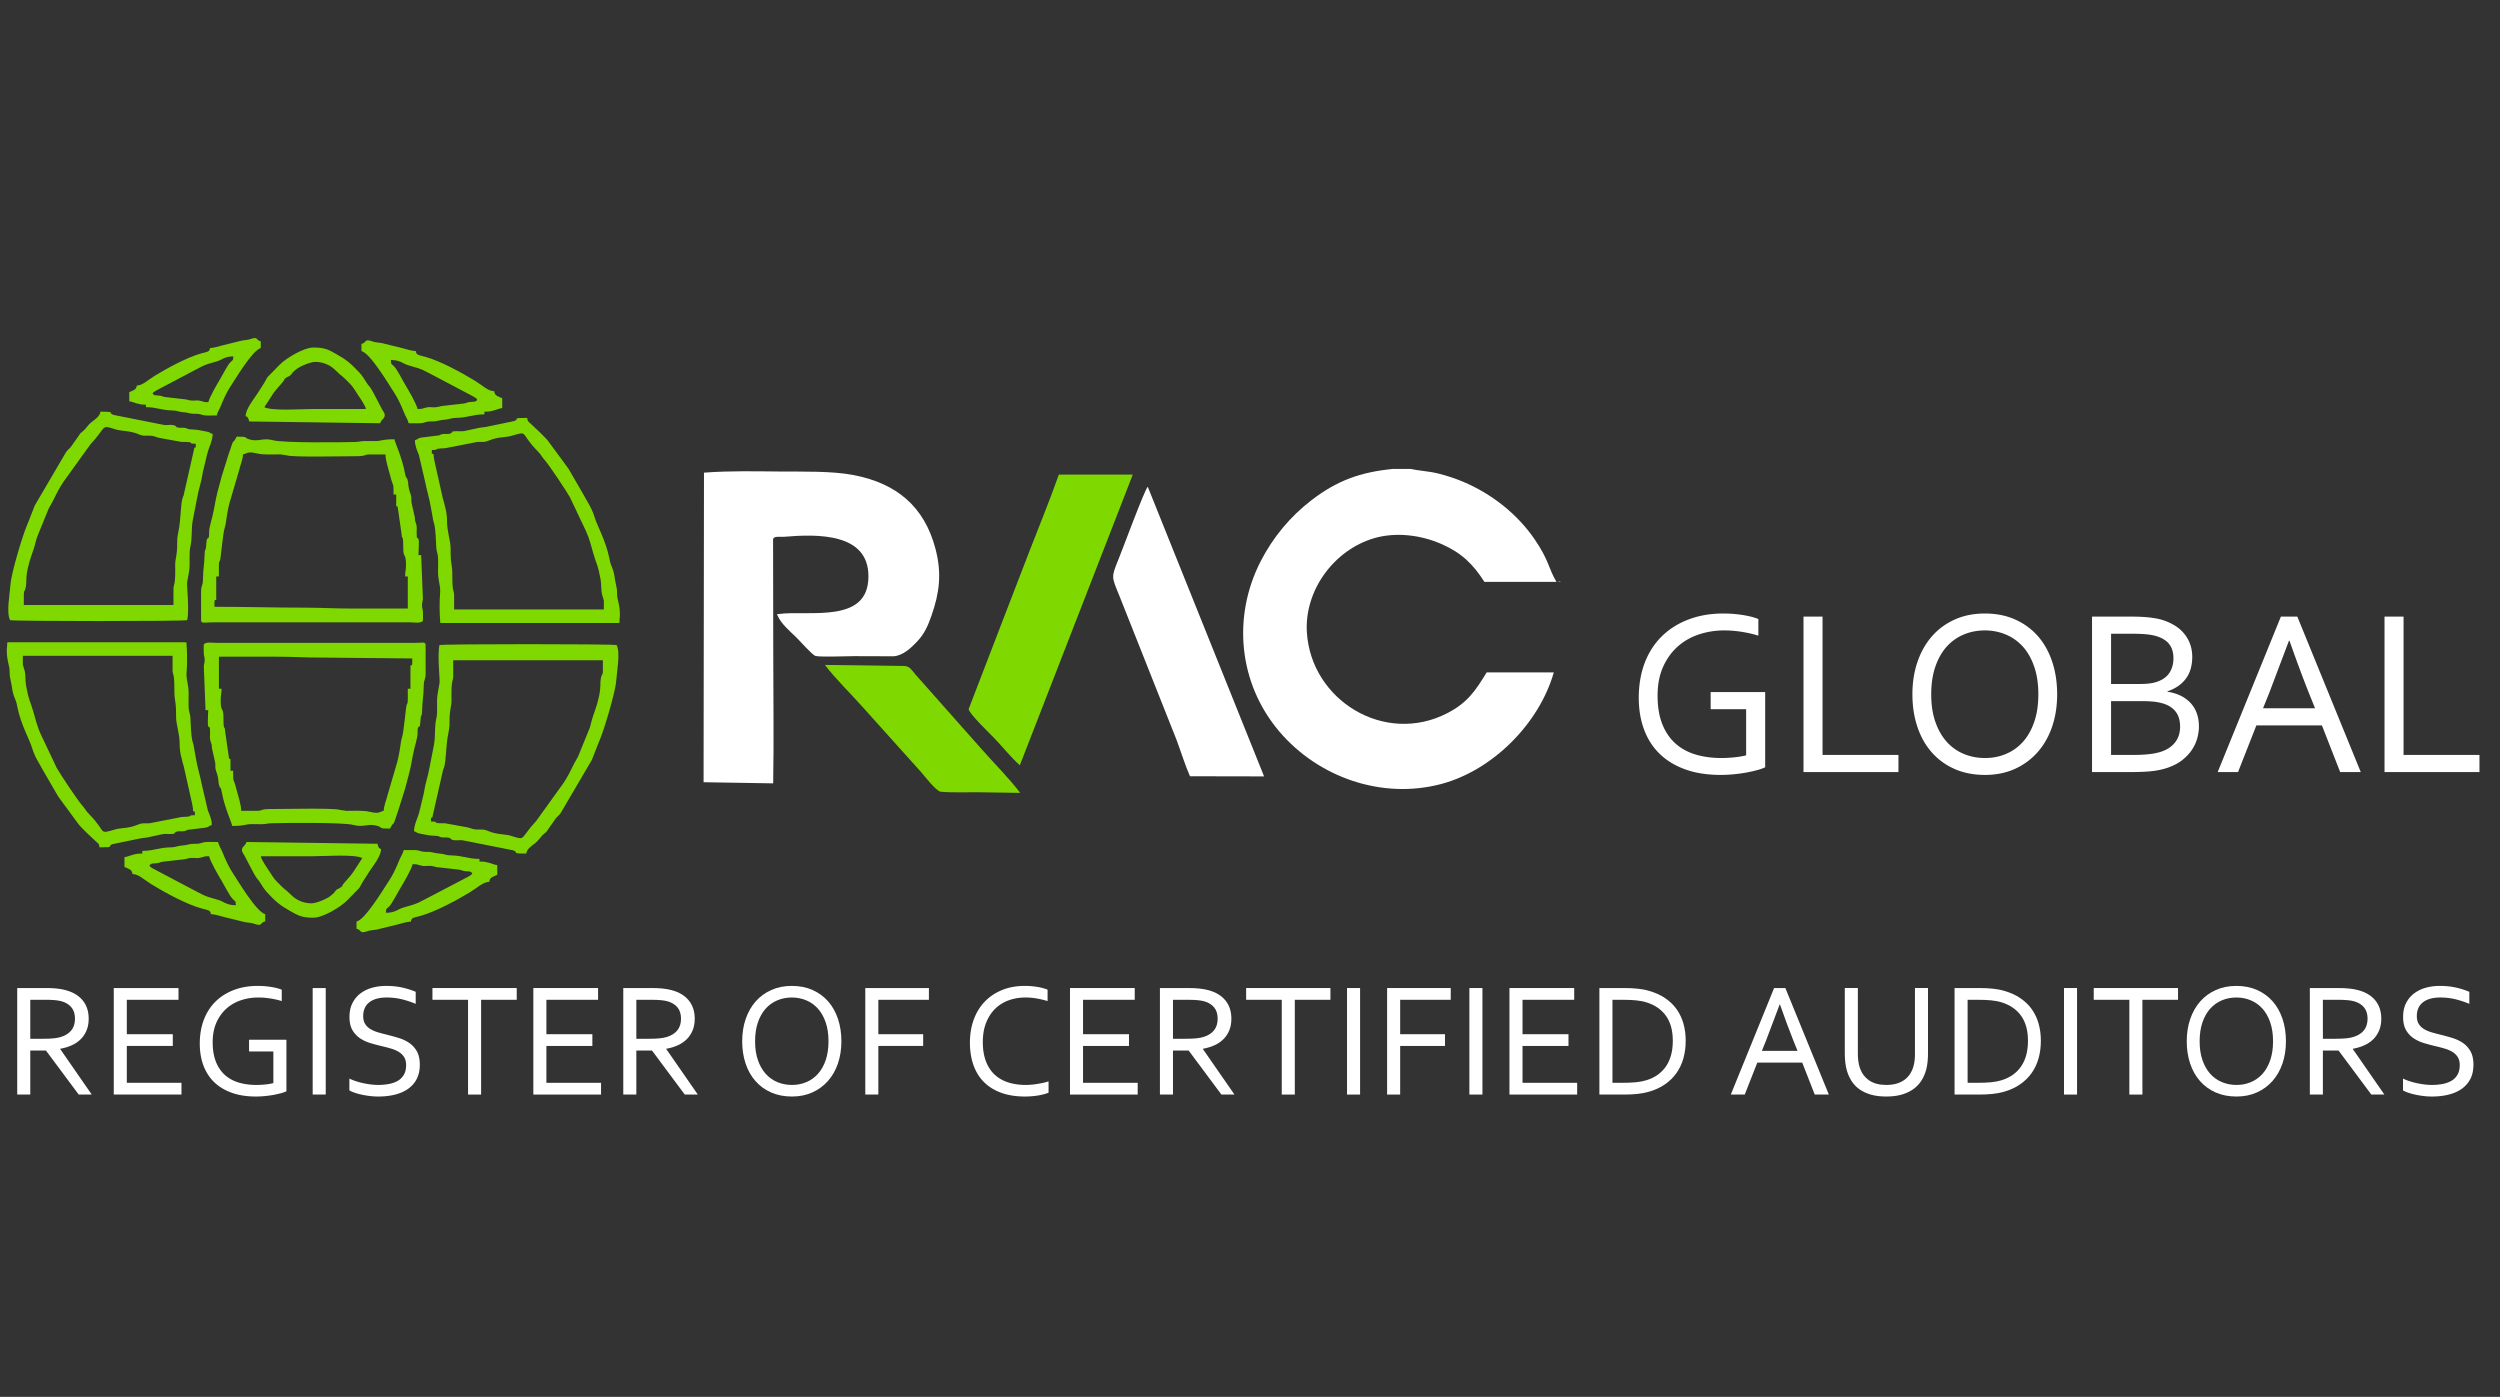 <svg xmlns="http://www.w3.org/2000/svg" xmlns:xlink="http://www.w3.org/1999/xlink" width="276.661" height="154.583" viewBox="0 0 7320 4090" shape-rendering="geometricPrecision" image-rendering="optimizeQuality" fill-rule="evenodd" xmlns:v="https://vecta.io/nano"><rect x="0" y="0" width="7320" height="4090" fill="#333333" stroke="none"/><g fill="#fff"><path d="M4561.4 1702.75c4.56 1.12 5.26 2.05 8.82-.1l-8.82.1z"/><g fill-rule="nonzero"><path d="M88.64 3075.9v128.97H50.42v-311.91h80.97c13.69 0 25.31.48 34.87 1.52 9.55 1.03 18.3 2.62 26.19 4.77 21.81 5.89 38.45 16 49.91 30.25 11.54 14.18 17.28 32.01 17.28 53.26 0 12.66-1.99 23.89-6.05 33.84s-9.72 18.62-17.04 25.95c-7.32 7.32-16.08 13.29-26.27 17.91-10.19 4.7-21.5 8.12-33.91 10.27v.96l92.34 133.18H230.5l-96.01-128.97H88.64zm0-148.54v114.15h37.57c11.62 0 21.58-.39 29.86-1.19 8.19-.72 15.6-2.15 22.13-4.14 13.21-4.06 23.4-10.51 30.57-19.34 7.16-8.84 10.74-20.46 10.74-34.71-.16-13.38-3.58-24.13-10.27-32.33-6.68-8.12-15.92-14.01-27.78-17.59-5.57-1.67-12.26-2.94-20.06-3.66-7.72-.8-17.59-1.19-29.62-1.19H88.64zm282.69 243.12h160.01v34.39H333.11v-311.91h189.55v34.4H371.33v100.78h134.61v34.39H371.33v107.95zm429.08-91.71h-71.17v-34.39h109.38v150.86c-3.26 1.67-8.04 3.42-14.33 5.25-6.29 1.75-13.45 3.42-21.57 5.02-8.04 1.51-16.72 2.78-25.95 3.66-9.32.95-18.39 1.43-27.47 1.43-26.67 0-50.31-3.66-70.69-10.98-20.46-7.33-37.57-17.68-51.43-31.05-13.85-13.38-24.28-29.62-31.44-48.72-7.17-19.11-10.75-40.44-10.75-63.93 0-25.55 3.9-48.72 11.7-69.57 7.89-20.78 19.19-38.61 34.08-53.42 14.88-14.73 32.79-26.11 53.89-34.15 21.02-8.04 44.26-12.02 69.58-12.02 6.84 0 13.69.23 20.54.79a275.02 275.02 0 0 1 19.58 2.31c6.21 1.03 12.02 2.23 17.28 3.58 5.25 1.44 9.71 2.87 13.29 4.38v33.36c-9.31-2.95-20.06-5.5-32.16-7.49-12.18-1.99-24.28-3.02-36.38-3.02-17.75 0-34.63 2.7-50.71 8.04-16.16 5.33-30.33 13.45-42.59 24.36s-22.05 24.52-29.38 40.92c-7.32 16.4-10.98 35.66-10.98 57.71 0 21.58 3.02 40.29 9.07 55.97s14.65 28.66 25.71 38.93c11.15 10.27 24.6 17.83 40.37 22.76 15.84 4.86 33.43 7.33 52.78 7.33 8.91 0 17.75-.48 26.51-1.43 8.75-.88 16.47-2.23 23.24-3.91v-92.58zm115.11 126.1v-311.91h38.22v311.91h-38.22z"/><use xlink:href="#B"/><path d="M1408.69 3204.87h-38.21v-277.51h-104.29v-34.4h246.79v34.4h-104.29v277.51z"/><use xlink:href="#C"/><use xlink:href="#D"/><use xlink:href="#E"/><path d="M2571.77 3204.87h-38.22v-311.91h186.29v34.4h-148.07v100.78h131.27v34.39h-131.27v142.34zm430.75-284.2c-17.51 0-33.83 2.78-49.04 8.28-15.2 5.49-28.42 13.77-39.64 24.68-11.15 10.98-19.98 24.6-26.43 40.84s-9.71 35.18-9.71 56.76c0 21.49 3.02 40.04 8.99 55.88 5.97 15.76 14.49 28.82 25.48 39.17 11.06 10.35 24.28 17.99 39.8 22.93 15.52 5.01 32.8 7.48 51.83 7.48a171.9 171.9 0 0 0 16.55-.8c5.82-.48 11.71-1.27 17.6-2.23a286.74 286.74 0 0 0 17.27-3.34c5.57-1.27 10.59-2.63 14.97-4.14v33.28c-9.16 3.58-19.82 6.29-31.92 8.28-12.18 1.91-24.6 2.86-37.34 2.86-25.95 0-49.04-3.58-69.1-10.82-20.06-7.25-36.86-17.68-50.47-31.21-13.62-13.53-23.88-30.01-30.89-49.52-7.01-19.58-10.51-41.71-10.51-66.39 0-24.28 3.66-46.57 11.07-66.95 7.4-20.38 18.07-37.9 32-52.54 13.93-14.57 30.81-26.04 50.63-34.16 19.9-8.19 42.19-12.25 66.87-12.25 6.53 0 13.06.23 19.43.79 6.36.56 12.49 1.35 18.31 2.31 5.81 1.03 11.22 2.23 16.24 3.58 4.93 1.44 9.23 2.87 12.81 4.38v33.36c-9.47-2.95-19.82-5.5-30.96-7.49-11.23-1.99-22.45-3.02-33.84-3.02z"/><use xlink:href="#C" x="1571.3"/><use xlink:href="#D" x="1571.3"/><path d="M3791.2 3204.87h-38.21v-277.51H3648.7v-34.4h246.79v34.4H3791.2v277.51zm152.93 0v-311.91h38.22v311.91h-38.22zm155.56 0h-38.22v-311.91h186.29v34.4h-148.07v100.78h131.27v34.39h-131.27v142.34zm202.67 0v-311.91h38.22v311.91h-38.22zm155.56-34.39h160.01v34.39H4419.7v-311.91h189.55v34.4h-151.33v100.78h134.61v34.39h-134.61v107.95z"/><use xlink:href="#F"/><path d="M5067.79 3204.87l126.81-311.91h32.96l127.3 311.91h-41.32l-36.62-93.62h-131.51l-36.78 93.62h-40.84zm143.06-263.66l-40.05 105.96-12.02 29.69h104.37l-12.02-29.77c-12.82-32.32-25.88-67.59-39.33-105.88h-.95zm312.54 235.48c11.3 0 21.42-1.35 30.17-3.98 8.76-2.63 16.4-6.37 22.93-11.15 6.53-4.85 11.94-10.58 16.32-17.35 4.3-6.77 7.64-14.25 9.95-22.53 1.59-5.1 2.63-10.83 3.26-17.12.64-6.29.96-12.34.96-18.23v-193.37h38.21v192.5c0 7.32-.4 14.88-1.19 22.85-.72 7.88-1.99 15.28-3.74 22.13-2.95 11.46-7.33 22.13-13.3 31.92-5.89 9.79-13.61 18.23-23.09 25.39-9.47 7.17-20.85 12.74-34.15 16.8-13.29 4.06-28.9 6.05-46.81 6.05-17.11 0-32.08-1.83-45.06-5.57-12.89-3.74-23.96-8.92-33.19-15.52-9.24-6.61-16.88-14.41-22.77-23.57-5.89-9.07-10.51-18.95-13.77-29.69-2.31-7.72-3.98-16.08-5.02-24.92-1.03-8.84-1.51-17.51-1.51-25.87v-192.5h38.21v193.37c0 6.93.48 14.17 1.51 21.5 1.04 7.4 2.63 14.09 4.78 20.14 5.41 15.12 14.49 26.99 27.15 35.66 12.65 8.68 29.37 13.06 50.15 13.06z"/><use xlink:href="#F" x="1039.92"/><path d="M6043.38 3204.87v-311.91h38.22v311.91h-38.22zm229.59 0h-38.21v-277.51h-104.29v-34.4h246.79v34.4h-104.29v277.51z"/><use xlink:href="#E" x="4229.64"/><use xlink:href="#D" x="4938.23"/><use xlink:href="#B" x="6013.02"/></g></g><path d="M1186.18 1687.95h7.82v93.91h-164.34c-47.25 0-88.38-2.61-133.04-2.61-92.4 0-178.43-2.61-268.69-2.61 0-2.1-.33-11.83-.07-13.1 1.62-7.94-1.56-5.01 5.28-7.77v-67.82h7.83l-.13-26.21c-.09-20.9 1.75-15.12 3.86-22.24 1.92-6.5 7.88-78.31 13.18-93.77 5.23-15.27 5.33-47.47 18.63-88.32l24.24-82.72c3.32-14.96 10.31-28.55 10.65-44.13 9.95-1.08 10.96-10.28 39.71-3.18 20.01 4.94 47.18 3.1 70 3.03l18.12 2.76c17.47 6.24 164.52 2.44 198.27 2.63 38.35.22 26.71-5.24 44.33-5.24h46.96c0 17.87 8.71 42.66 12.51 57.92 11.33 45.41 10.96 19.03 10.96 59.47h7.83v33.91c5.83 2.36 3.02-2.81 6.44 17.05l9.16 63.88c1.45 23.93 4.9-6.87 5.11 44.45.1 27.04 7.98 10.96 7.98 46.79 0 15.88-2.6 19.03-2.6 33.92zm-597.38 129.6c2.68 8.32 6.25 4.82 33.91 4.71h579.12c9.56.02 30.94 3.83 36.52-4.68 0-8.03.45-17.49.01-25.37-.65-11.74-3.24-11.26-2.56-23.18.53-9.39 3.15-9.69 2.25-20.62l-4.92-123.07h-7.82c0-13.18 2.44-39.47.27-46.05-3.07-9.31-5.57 4.82-5.7-18.94-.06-10.67 1.67-17.17-1.6-27.12-.2-.61-.57-1.21-.78-1.82-4.38-12.77-1.47-8.1-3.15-17.72l-9.59-42.58c-1.31-11.37 1.21-13.3-2.44-23.65-10.02-28.43-4.86-28.88-9.18-42.99-3.51-11.43-4.26-.82-7.45-18.63-8.14-45.38-27.46-85.22-30.82-99.62-38.39 0-35.61 4.81-54.69 5.31-10.33.27-21.12-.33-31.5-.2-14.06.17-15.37 2.41-28.5 2.8-41.1 1.23-211.42 2.96-240.38-5.01-29.29-8.06-43.13 5.01-68.25-2.18-20.21-5.79-1.27-8.55-38.41-8.55-17.25 32.62-3.01-9.96-24.46 53.8l-19.33 61.54c-12.94 50.51-13.76 46.01-22.86 97.14-4.97 27.98-14.36 52.24-14.17 66.69.42 31.85-6.4 6.96-7.95 31.18-2.19 33.99-4.67 11.76-5.31 33.82-1.17 40.33-3.85 32.74-4.9 75.97-.45 18.38-5.55 14.14-5.47 36.27l.11 82.75zm-80.87-93.08v46.95H69.68l.11-33.79c2.11-14.92.36-1.98 3.19-9.86 5.74-16 2.98-23.76 4.85-42.1 2.66-26.09 12.55-55.17 20.19-76.33 4.18-11.57 6.72-25.44 10.44-36.52l33.95-83.44c19.18-31.95 19.44-41.62 42.56-77.44l79.7-110.73c49.72-53.31 28.96-58.25 73.93-43.93 16.08 5.13 41.67 3.52 64.97 13.29 14.87 6.24 14.04 4.82 34.01 5.13 16.63.25 20.2 5.51 31.46 6.9l62.44 11.37c5.76.44 12.55-.45 18.14.12 19.4 1.97-1.07 5.17 23.52 5.17v10.43c-7.2 2.92-2.97-.06-5.35 7.69l-30.38 133.96c-.23.59-.56 1.24-.8 1.82l-1.55 3.67c-6.79 18.81-4.88 63.61-13.01 101.77-7.09 33.23.84 35.17-7.89 80.8-1.82 9.51-1.04 20.29-1.02 30.28.14 46.4-5.21 40.82-5.21 54.79zm-478.48 91.3c6.69 3.54 512.02 3.54 518.72 0 6.8-30.46-1.88-100.99-.2-111.09 1.89-11.44 4.05-20.83 5.87-33.42 3.74-25.75-1.75-49.64 4.23-74.04 4.46-18.19 2.08-50.45 6.03-72.23l12.78-65.48c5.35-31.23 12.22-44.54 17.5-79.01l11.63-48.37c5.24-23.64 16.19-38.76 16.7-61.57-15.71-4.19 4.44-3.45-36.5-10.45-8.3-1.41-11.24-2.16-20.97-2.51-20.55-.74-12.05-2.18-21.65-4.44-7.66-1.79-15.64.31-22.17-1.31-14.11-3.51 2.34-.3-9.89-5.75-9.51-4.24-21.66-.18-31.93-1.99l-145.82-28.95c-20.85-6.09 8.91-9.81-39.76-9.81-1.08 12.96-15.06 22.15-24.99 29.79-12.97 9.99-15.83 18.99-26.82 27.97-9.07 7.42-5.25 3.16-12.4 13.67l-22.61 32.18c-5.04 5.94-9.24 8.22-13.82 14.88l-91.59 156.23-15.38 39.4c-3.33 7.96-4.86 12.91-8.18 20.52-11.44 26.26-45.23 137.34-47.55 171.57-1.81 26.85-12.71 81.72-1.23 104.21zm1234.99-498.25c29.8 0-7.28-3.37 39.16-5.19l93.81-18.35c18.43-.75 19.62 1.97 34.79-4.34 27.24-11.32 47.51-8.41 64.83-13.43 51.81-15.02 24.45-9.37 74.54 41.99 16.19 16.61 11.75 15.67 20.96 26 17.06 19.13 63.21 89.54 76.17 111.65l46.19 97.29c11.33 24.1 16.17 46.06 23.35 70.56 9.97 34 11.74 26.57 20.42 73.49 2.81 15.2.7 31.98 4.56 45.01.19.65.43 1.32.65 1.96l4.13 14.12c.61 7.17-.1 18.54-.1 26.19h-438.25v-41.74c0-14.93-5.36-6.76-5.21-54.79.13-43.55-5.26-26.65-5.13-83.57.06-21.48-10.63-47.12-10.46-80.84.06-12.08-1.38-16.59-2.44-26.25l-7.13-29.39c-.43-1.05-1.79-4.93-2.03-5.8l-24.83-110.82c-5.85-27.87 1.18-19.61-7.98-23.31v-10.44zm24.28 498.25v7.36l4.41.96 517.16-.02 3.62-1.06-.01-7.24c4.69-32.9-5.92-59.24-6.79-70.51-.96-12.51.33-16.33-2.09-26.6-7.87-33.32-3.2-33.81-15.19-63.07-3.27-7.99-4.38-14.72-6.03-22.67-10.56-50.88-34.81-92.16-42.93-118.8-8.5-27.88-21.17-44.8-35.58-71.39l-40.21-69.34-10.93-15.16-45.32-61.63c-10.27-15.54-40.76-42.22-54.25-55.32-6.94-6.74-10.12-6.89-11.02-17.67-47.89 0-20.42 2.46-37.75 9.2l-82.07 17.06c-7.53 1-12.2 1.41-20.68 2.8l-40.73 8.84c-8.87 2.28-15.81.82-25.07 1.01-20.58.42-7.84 1.48-17.39 6.09-8.37 4.04-13.98.74-23.74 2.35-12.79 2.11-1.68 3.69-18.62 4.85l-44.16 5.41c-12.5 2.67-8.25 4.88-18.48 7.61 0 17.01 6.47 30.28 11.63 43.15l18.18 78.34c5.41 27.76 11.09 42.23 17.23 76.68l5.49 31.03c.76 6.7 2.91 11.04 4.15 16.72 4.85 22.32 4.19 44.89 6.01 69.64.93 12.56 4.87 16.37 5.24 31.28.31 12.88-.2 26.38-.2 39.33.03 27.12 8.52 40.89 5.78 65.41-1.74 15.61-1.53 59.85.34 75.36zm-217.33-618.25h-151.3c-36.8 0-121.57 6.54-146.08-5.22 24.6-36.74 23.03-39.89 51.58-71.02 11.01-12.01 2.8-10.21 16.2-17.72 6.92-3.87 5.15-1.08 10.87-7.39 4.64-5.11 1.36-3.6 8.49-9.76 2.02-1.75 8.46-6.91 10.16-8.11 8.98-6.34 39.46-19.54 53.61-18.74 42.13 2.37 55.35 24.05 68.98 35.46 8.48 7.09 11.53 9.04 19.46 17.07 20.39 20.65 16.23 15.77 31.47 38.95 6.05 9.19 25.8 37.33 26.56 46.48zm-352.16 20.87c6.98 2.53 8.15 5.85 10.43 15.65l383.47 5.22c4.04-15.1 24.18-14.99 5.98-39.89l-25.95-49.7c-12.11-22.32-12.33-16.99-20.03-29.53-6.64-10.81-12.36-20.09-20.61-28.95-24.93-26.79-38.17-37.95-68.06-54.56-21.98-12.21-32.16-19.1-66.98-19.1-27.88 0-79.48 31.01-98.48 50.21l-36.1 36.94c-4 5.93-5.42 10.57-9.37 16.71l-19.31 30.25c-11.23 17.15-34.99 46.08-34.99 66.75zm425.21-164.34c28.05 0 34.99 11.07 52.09 15.74 45.93 12.53 41.7 13.95 82.65 34.73l105.85 55.88c9.15 5.35 10.35 5.26 12.45 11.04-9.06 6.06-4.15 4.16-18.17 5.31-14.75 1.2-10.3 3.2-21.32 4.76l-65.58 7.47c-26.1 7.87-27.49-.2-47.2 4.97-11.39 2.99-7.66 3.57-22.51 3.57-3.88-16.64-27.78-57.16-37.03-72.54-7.12-11.84-22.97-43.33-31.46-52.01-8.18-8.36-9.38-4.81-9.77-18.92zm-86.09-46.96v20.87c26.45 7.06 77.76 94.43 95.46 121.06 11.56 17.41 21.66 40.03 29.35 59.34 4.39 11.01 10.99 20.36 13.45 30.9l28.82.12c16.4-.11 16.01-2.9 26.6-4.7 10.88-1.86 18.08.55 29.02-2.28 12.66-3.27 13.02-2.22 27.06-4.25 9.3-1.34 13.52-4.38 26.69-4.61 35.94-.62 50.16-10.36 83.54-10.36v-7.83c13.23 0 16.73-.7 27.73-3.58 10.02-2.62 15.83-6.14 24.45-6.86v-28.69c-11.27-5.96-22.27-6.31-23.48-20.87-18.31 0-33.45-16.47-55.88-30.2-39.14-23.97-101.62-58.11-146.09-70.44-18.32-5.08-26.22-4.25-27.59-16.75-12.16-.27-28.39-5.79-40.69-8.87l-58.58-14.47c-7.56-1.69-15.27-1.63-22.72-3.38-.72-.17-1.37-.37-2.06-.57-.67-.2-1.29-.5-1.94-.71-26.78-9.06-15.74 2.49-33.14 7.13zM648.8 2016.64h-7.83v-93.91h164.35c47.24 0 88.38 2.61 133.04 2.61l268.69 2.6c0 2.1.32 11.84.06 13.11-1.62 7.93 1.56 5-5.28 7.76v67.83H1194l.13 26.21c.09 20.9-1.74 15.11-3.85 22.23-1.93 6.5-7.89 78.31-13.19 93.77-5.23 15.28-5.32 47.48-18.63 88.33l-24.23 82.71c-3.33 14.97-10.31 28.55-10.66 44.13-9.95 1.09-10.96 10.28-39.7 3.19-20.02-4.95-47.18-3.1-70.01-3.04l-18.11-2.76c-17.48-6.23-164.53-2.43-198.28-2.62-38.35-.22-26.71 5.23-44.33 5.23h-46.95c0-17.87-8.72-42.66-12.52-57.91-11.33-45.42-10.96-19.03-10.96-59.48h-7.83v-33.91c-5.83-2.36-3.02 2.82-6.43-17.04l-9.17-63.88c-1.44-23.93-4.9 6.86-5.1-44.46-.11-27.04-7.99-10.96-7.99-46.79 0-15.87 2.61-19.03 2.61-33.91zm597.38-129.6c-2.69-8.32-6.26-4.82-33.92-4.72l-579.12.01c-9.56-.02-30.94-3.84-36.52 4.67 0 8.04-.45 17.5-.01 25.37.66 11.75 3.24 11.26 2.56 23.19-.53 9.38-3.14 9.69-2.25 20.61l4.92 123.07h7.83c0 13.18-2.45 39.48-.28 46.05 3.07 9.32 5.57-4.81 5.7 18.95.06 10.66-1.66 17.16 1.6 27.11.2.62.57 1.22.78 1.83 4.38 12.76 1.47 8.09 3.15 17.72l9.6 42.57c1.31 11.38-1.21 13.3 2.43 23.65 10.02 28.43 4.86 28.88 9.19 42.99 3.5 11.43 4.25.82 7.45 18.64 8.14 45.37 27.45 85.22 30.81 99.62 38.4 0 35.61-4.82 54.69-5.31 10.33-.27 21.13.32 31.5.19 14.06-.17 15.37-2.4 28.51-2.79 41.09-1.23 211.41-2.97 240.37 5 29.29 8.06 43.13-5.01 68.25 2.19 20.21 5.78 1.28 8.55 38.41 8.55 17.26-32.62 3.01 9.96 24.46-53.81l19.33-61.53c12.94-50.52 13.76-46.01 22.86-97.14 4.98-27.98 14.37-52.25 14.18-66.69-.43-31.86 6.39-6.96 7.95-31.18 2.18-34 4.67-11.77 5.3-33.83 1.17-40.33 3.86-32.73 4.9-75.96.45-18.38 5.56-14.15 5.47-36.27l-.1-82.75zm80.86 93.08v-46.96h438.26l-.12 33.8c-2.11 14.91-.35 1.98-3.18 9.86-5.75 15.99-2.99 23.76-4.86 42.1-2.66 26.08-12.55 55.16-20.19 76.32-4.18 11.57-6.72 25.45-10.43 36.53l-33.95 83.44c-19.19 31.94-19.44 41.62-42.57 77.43l-79.69 110.73c-49.73 53.32-28.97 58.26-73.94 43.93-16.08-5.12-41.67-3.52-64.97-13.29-14.87-6.23-14.04-4.82-34.01-5.12-16.63-.25-20.2-5.52-31.46-6.91l-62.43-11.37c-5.76-.44-12.56.45-18.14-.12-19.41-1.97 1.06-5.17-23.53-5.17v-10.43c7.21-2.91 2.97.07 5.36-7.69l30.38-133.96c.22-.59.56-1.23.79-1.82l1.55-3.66c6.79-18.82 4.88-63.61 13.01-101.77 7.09-33.23-.83-35.17 7.89-80.8 1.82-9.51 1.05-20.29 1.02-30.29-.14-46.4 5.21-40.81 5.21-54.78zm478.48-91.31c-6.69-3.54-512.02-3.54-518.71 0-6.8 30.47 1.87 100.99.2 111.09-1.9 11.45-4.05 20.84-5.88 33.43-3.74 25.75 1.76 49.63-4.23 74.03-4.45 18.19-2.07 50.46-6.02 72.23l-12.79 65.48c-5.35 31.24-12.22 44.54-17.5 79.02l-11.63 48.37c-5.24 23.64-16.19 38.76-16.7 61.56 15.72 4.19-4.44 3.46 36.51 10.45 8.29 1.42 11.23 2.17 20.96 2.52 20.55.74 12.06 2.18 21.66 4.43 7.66 1.8 15.63-.31 22.16 1.31 14.12 3.51-2.34.3 9.9 5.76 9.5 4.24 21.65.17 31.92 1.99l145.82 28.95c20.85 6.09-8.91 9.81 39.76 9.81 1.08-12.97 15.06-22.16 24.99-29.8 12.97-9.98 15.83-18.98 26.82-27.96 9.08-7.42 5.26-3.17 12.41-13.68l22.6-32.18c5.04-5.94 9.24-8.22 13.82-14.87l91.59-156.23 15.38-39.4c3.33-7.96 4.87-12.91 8.18-20.52 11.44-26.27 45.23-137.34 47.55-171.58 1.82-26.85 12.72-81.72 1.23-104.21zM570.54 2387.07c-29.81 0 7.27 3.37-39.16 5.18l-93.82 18.35c-18.43.75-19.61-1.96-34.79 4.35-27.24 11.32-47.5 8.4-64.83 13.43-51.8 15.02-24.45 9.37-74.54-42-16.19-16.6-11.75-15.66-20.96-25.99-17.06-19.13-63.21-89.55-76.17-111.66l-46.19-97.28c-11.32-24.1-16.16-46.07-23.35-70.56-9.97-34.01-11.74-26.57-20.42-73.49-2.81-15.21-.69-31.98-4.55-45.01-.2-.66-.44-1.33-.65-1.96l-4.14-14.12c-.61-7.17.1-18.54.1-26.19h438.25v41.74c0 14.92 5.36 6.75 5.22 54.78-.13 43.56 5.25 26.66 5.12 83.57-.05 21.49 10.63 47.13 10.46 80.84-.06 12.08 1.38 16.59 2.45 26.25l7.13 29.39c.42 1.05 1.78 4.94 2.02 5.81l24.83 110.81c5.85 27.87-1.18 19.62 7.99 23.32v10.44zm-24.29-498.26v-7.36l-4.4-.96-517.17.03-3.62 1.06.01 7.23c-4.69 32.91 5.92 59.25 6.79 70.52.96 12.51-.33 16.33 2.1 26.59 7.87 33.32 3.19 33.81 15.18 63.08 3.27 7.99 4.38 14.71 6.04 22.66 10.55 50.89 34.81 92.17 42.92 118.81 8.5 27.88 21.17 44.79 35.58 71.38l40.21 69.35 10.93 15.15 45.32 61.64c10.28 15.53 40.76 42.22 54.25 55.31 6.95 6.74 10.13 6.89 11.02 17.68 47.89 0 20.42-2.47 37.76-9.21l82.06-17.06c7.54-1 12.2-1.4 20.69-2.79l40.73-8.84c8.87-2.29 15.8-.83 25.06-1.02 20.58-.42 7.85-1.48 17.39-6.09 8.38-4.04 13.98-.73 23.74-2.34 12.79-2.12 1.69-3.69 18.63-4.85l44.15-5.42c12.5-2.67 8.26-4.87 18.48-7.6 0-17.01-6.47-30.28-11.62-43.16l-18.18-78.34c-5.42-27.75-11.1-42.23-17.24-76.68l-5.48-31.03c-.77-6.7-2.92-11.04-4.15-16.72-4.86-22.32-4.2-44.89-6.02-69.63-.93-12.56-4.87-16.37-5.24-31.29-.31-12.88.21-26.37.2-39.32-.02-27.13-8.51-40.9-5.78-65.42 1.74-15.61 1.53-59.84-.34-75.36zm217.33 618.25h151.3c36.8 0 121.57-6.54 146.08 5.22-24.6 36.74-23.02 39.89-51.58 71.03-11.01 12.01-2.79 10.21-16.19 17.71-6.92 3.88-5.16 1.08-10.88 7.39-4.64 5.12-1.36 3.61-8.49 9.77-2.02 1.74-8.46 6.91-10.15 8.1-8.99 6.35-39.46 19.54-53.62 18.75-42.13-2.38-55.35-24.06-68.98-35.46-8.48-7.09-11.53-9.04-19.45-17.07-20.4-20.65-16.23-15.78-31.48-38.95-6.05-9.19-25.8-37.33-26.56-46.49zm352.16-20.87c-6.98-2.53-8.15-5.84-10.43-15.65l-383.47-5.22c-4.03 15.11-24.18 14.99-5.98 39.9l25.95 49.7c12.11 22.31 12.34 16.99 20.03 29.53 6.64 10.8 12.36 20.08 20.62 28.95 24.92 26.79 38.17 37.95 68.05 54.55 21.98 12.22 32.16 19.11 66.98 19.11 27.88 0 79.49-31.01 98.48-50.21l36.1-36.94c4-5.93 5.43-10.57 9.38-16.71l19.3-30.26c11.23-17.14 34.99-46.08 34.99-66.75zm-425.2 164.35c-28.06 0-35-11.08-52.09-15.74-45.94-12.53-41.71-13.95-82.66-34.73l-105.85-55.89c-9.15-5.34-10.35-5.26-12.44-11.03 9.05-6.07 4.15-4.16 18.17-5.31 14.75-1.21 10.3-3.2 21.31-4.77l65.58-7.46c26.1-7.88 27.49.19 47.2-4.97 11.4-2.99 7.66-3.58 22.52-3.58 3.87 16.65 27.78 57.16 37.02 72.54 7.12 11.85 22.97 43.33 31.46 52.01 8.18 8.36 9.38 4.82 9.78 18.93zm86.08 46.95v-20.86c-26.45-7.07-77.76-94.44-95.45-121.07-11.57-17.4-21.67-40.03-29.36-59.34-4.38-11-10.99-20.35-13.45-30.9-9.57 0-19.27-.19-28.81-.12-16.4.12-16.02 2.9-26.61 4.71-10.87 1.85-18.08-.55-29.02 2.28-12.66 3.27-13.02 2.21-27.06 4.24-9.3 1.35-13.52 4.39-26.69 4.61-35.93.62-50.16 10.37-83.54 10.37v7.83c-13.23 0-16.73.69-27.73 3.57-10.02 2.62-15.83 6.14-24.44 6.86v28.69c11.26 5.97 22.26 6.31 23.47 20.88 18.31 0 33.45 16.46 55.88 30.2 39.14 23.97 101.62 58.11 146.09 70.43 18.32 5.08 26.22 4.26 27.59 16.76 12.17.27 28.39 5.79 40.69 8.87l58.58 14.46c7.57 1.69 15.27 1.63 22.72 3.38.72.17 1.37.37 2.07.57.66.2 1.29.5 1.94.72 26.77 9.05 15.73-2.49 33.13-7.14zm-93.46-1653.96c-26.21 0-32.7 10.35-48.66 14.7-42.92 11.71-38.96 13.03-77.21 32.45l-98.89 52.2c-8.55 4.99-9.67 4.91-11.62 10.31 8.46 5.66 3.87 3.88 16.97 4.96 13.78 1.12 9.62 2.99 19.91 4.45l61.26 6.97c24.38 7.36 25.69-.18 44.1 4.65 10.64 2.79 7.15 3.33 21.03 3.33 3.62-15.54 25.95-53.39 34.58-67.76 6.65-11.06 21.46-40.47 29.4-48.58 7.64-7.81 8.76-4.5 9.13-17.68zm80.41-43.86v19.49c-24.71 6.6-72.64 88.22-89.17 113.09-10.8 16.26-20.23 37.39-27.42 55.43-4.1 10.28-10.27 19.02-12.56 28.86l-26.92.12c-15.32-.11-14.97-2.71-24.85-4.4-10.16-1.73-16.89.51-27.11-2.13-11.83-3.05-12.17-2.07-25.28-3.96-8.69-1.26-12.63-4.1-24.94-4.31-33.56-.58-46.85-9.68-78.04-9.68v-7.31c-12.35 0-15.62-.66-25.9-3.35-9.36-2.44-14.79-5.73-22.83-6.4v-26.81c10.52-5.57 20.79-5.89 21.93-19.49 17.1 0 31.24-15.38 52.2-28.22 36.56-22.38 94.93-54.27 136.46-65.79 17.12-4.74 24.5-3.97 25.78-15.65 11.36-.25 26.52-5.41 38.01-8.28l54.72-13.52c7.07-1.58 14.27-1.52 21.23-3.16.67-.15 1.28-.34 1.93-.53.62-.18 1.2-.46 1.81-.67 25.01-8.45 14.7 2.33 30.95 6.67zm366.36 1672.97c28.06 0 34.99-10.97 52.09-15.6 45.94-12.42 41.7-13.83 82.66-34.43l105.85-55.4c9.16-5.3 10.36-5.22 12.45-10.94-9.06-6.02-4.15-4.13-18.17-5.27-14.75-1.19-10.3-3.17-21.32-4.72l-65.58-7.4c-26.1-7.81-27.49.19-47.2-4.93-11.4-2.96-7.66-3.55-22.52-3.55-3.88 16.51-27.78 56.67-37.02 71.92-7.12 11.74-22.97 42.96-31.47 51.56-8.18 8.29-9.38 4.78-9.77 18.76zm-86.09 46.55v-20.68c26.45-7.01 77.76-93.62 95.46-120.02 11.56-17.26 21.66-39.69 29.36-58.83 4.38-10.91 10.99-20.18 13.44-30.63l28.82-.12c16.4.11 16.02 2.87 26.6 4.66 10.88 1.84 18.08-.54 29.03 2.26 12.66 3.24 13.02 2.2 27.06 4.21 9.3 1.33 13.52 4.35 26.69 4.57 35.94.61 50.16 10.28 83.55 10.28v7.76c13.22 0 16.72.69 27.73 3.54 10.01 2.6 15.83 6.09 24.44 6.8v28.45c-11.26 5.91-22.26 6.25-23.48 20.69-18.3 0-33.44 16.32-55.88 29.94-39.14 23.76-101.62 57.61-146.09 69.83-18.32 5.03-26.23 4.21-27.6 16.61-12.16.27-28.39 5.74-40.69 8.79l-58.58 14.34c-7.56 1.68-15.27 1.62-22.72 3.36-.72.16-1.37.36-2.06.56-.67.2-1.3.49-1.95.71-26.77 8.98-15.73-2.47-33.13-7.08z" fill="#7fd900"/><path d="M2260.13 2289.79c2.2-125.5.19-252.85.16-378.54l-.51-332.14c2.04-15.26 23.19-10.17 35.45-11.21 95.92-8.12 253.02-12.96 251.37 121.62-1.74 142.22-178.23 100.6-266.2 111.97 10 22.37 34.07 43.14 51.86 60 10.29 9.75 48.65 53.7 57 55.54 15.23 3.34 90.82.37 112.27.37l113.05.36c26.18-.24 52.17-24.7 69.24-43.27 20.38-22.18 30.04-44.85 39.87-72.87 23.61-67.3 30.15-122.63 11.93-192.83-32.12-123.78-113.1-190.22-236.76-214.03-64.06-12.33-148.64-9.76-215.01-10.35-73.14-.64-145.64-2.29-218.78 3.04l-1.19 899.13 196.25 3.21z" stroke="#fff" stroke-width="7.62" stroke-miterlimit="22.926" fill="#fff"/><path d="M2415.48 1946.91c29.04 39.14 78.03 86.46 111.71 124.8l112.05 124.73c18.32 21.18 38.04 41.47 56.4 62.63 10.56 12.18 45.33 57.79 58.93 59.12 32.87 3.2 80.87 1.14 115.44 1.65l116.96 1.72c-29.42-39.72-77.18-87.77-111.14-126.2l-195.13-220.18c-10.76-12.37-16.82-25.01-33.36-25.13l-231.86-3.14zm901.27-557.3l-216.54.03c-26.63 76.04-58.98 153.9-88.06 229.42l-88.03 228.53-87.84 228.41c-1.36 10.65 61.31 71.56 72.35 82.74 24.98 25.29 50.8 58.51 77.41 81.96l330.71-851.09z" fill="#7fd900"/><g fill="#fff"><path d="M3360.53 1424.97c-11.9 16-71.17 177.04-84.5 209.84-23.31 57.36-21.54 52.68 1.79 110.45l166.91 420.61c12.81 34.05 25.18 74.57 39.54 106.98l216.96.42-340.7-848.3zm770.06-51.85h-53.06c-93.7 9.27-161.61 33.4-236.71 90.83-62.48 47.77-113.23 108.81-149.21 178.72-84.09 163.38-65.16 358.78 54.34 499.26 114.89 135.05 301.42 199.61 474.31 153.49 150.78-40.23 286.55-176.98 329.23-326.55l-196.47-.14c-33.49 54.85-56.67 89.24-115.73 119.63-183.54 94.46-398.79-38.19-410.78-237.16-7.39-122.58 79.15-240.41 196.07-275.13 63.72-18.91 137.44-9.77 197.79 16.73 58.47 25.67 91.95 57.8 125.98 110.9l211 .02c-24.69-41.45-20.67-61.24-63.86-124.49-51.12-74.88-126.6-133.79-209.78-168.79-23.5-9.89-46.61-17.34-71.3-23.65-28.58-7.32-55.05-7.92-81.82-13.67z"/><path d="M5112.68 2076.57h-103.86v-50.19h159.62v220.14c-4.76 2.44-11.73 5-20.91 7.67-9.18 2.56-19.63 5-31.48 7.32-11.73 2.21-24.4 4.07-37.87 5.34-13.59 1.4-26.84 2.09-40.08 2.09-38.92 0-73.42-5.34-103.16-16.03-29.86-10.68-54.83-25.79-75.05-45.3-20.21-19.52-35.43-43.22-45.88-71.1-10.46-27.88-15.69-59.01-15.69-93.28 0-37.29 5.7-71.1 17.08-101.54 11.5-30.32 28-56.34 49.72-77.95 21.73-21.49 47.86-38.1 78.65-49.83 30.67-11.74 64.59-17.55 101.53-17.55 9.99 0 19.98.35 29.97 1.17 9.99.81 19.52 1.97 28.58 3.37 9.06 1.51 17.54 3.25 25.21 5.22 7.67 2.09 14.17 4.19 19.4 6.39v48.68c-13.59-4.3-29.27-8.02-46.93-10.92-17.78-2.91-35.43-4.42-53.09-4.42-25.91 0-50.54 3.95-74 11.74-23.58 7.78-44.26 19.63-62.15 35.54-17.89 15.92-32.18 35.78-42.87 59.72-10.69 23.93-16.03 52.04-16.03 84.22 0 31.48 4.41 58.78 13.24 81.67 8.83 22.88 21.38 41.82 37.53 56.8 16.26 14.99 35.89 26.03 58.89 33.23 23.12 7.08 48.79 10.69 77.02 10.69 13.01 0 25.91-.7 38.69-2.1 12.78-1.27 24.05-3.25 33.92-5.69v-135.1zm223.74-271.14v404.96h222.24v50.19h-278v-455.15h55.76zM5968.28 2033c0-30.67-4.07-57.62-12.08-80.97-8.02-23.35-19.06-42.86-33.11-58.55-14.18-15.68-30.79-27.53-49.96-35.55-19.05-8.01-39.61-12.08-61.68-12.08-21.96 0-42.64 4.07-61.69 12.08-19.17 8.02-35.78 19.87-49.95 35.55-14.06 15.69-25.09 35.2-33.11 58.55s-12.08 50.3-12.08 80.97 4.06 57.51 12.2 80.86c8.13 23.23 19.28 42.63 33.34 58.31 14.17 15.69 30.78 27.42 49.95 35.32 19.05 8.02 39.73 11.97 62.04 11.97 21.95 0 42.51-3.95 61.33-11.97 18.94-7.9 35.43-19.63 49.61-35.32 14.05-15.68 25.09-35.08 33.11-58.31 8.01-23.35 12.08-50.19 12.08-80.86zm55.06 0c0 34.51-4.99 66.1-14.87 95.03-9.87 28.81-24.04 53.67-42.52 74.47-18.47 20.91-40.66 37.17-66.56 48.9-26.02 11.74-55.07 17.54-87.24 17.54-33.35 0-63.09-5.8-89.46-17.54-26.25-11.73-48.55-27.99-66.79-48.9-18.24-20.8-32.18-45.66-41.82-74.47-9.65-28.93-14.53-60.52-14.53-95.03 0-34.73 5-66.56 14.99-95.49s24.16-53.9 42.52-74.81c18.35-20.8 40.54-37.06 66.68-48.79 26.02-11.74 55.3-17.55 87.71-17.55 33.11 0 62.73 5.81 88.87 17.55 26.25 11.73 48.44 27.99 66.68 48.79 18.24 20.91 32.18 45.88 41.82 74.81s14.52 60.76 14.52 95.49zm323.07-7.43c14.05 1.97 26.72 5.81 37.99 11.15 11.15 5.46 20.79 12.43 28.92 20.91 8.02 8.48 14.29 18.59 18.59 30.21 4.3 11.73 6.5 24.97 6.5 39.96 0 10.57-1.62 21.72-4.76 33.45-3.13 11.62-8.25 23.01-15.57 33.93-7.31 11.03-16.84 21.14-28.57 30.43-11.85 9.3-26.49 16.85-43.92 22.77-13.47 4.53-28.46 7.67-44.84 9.53-16.38 1.74-36.01 2.67-58.9 2.67h-116.4v-455.15h112.22c10.34 0 19.75.11 28.12.46a412.09 412.09 0 0 1 23.23 1.63c6.97.58 13.59 1.51 19.63 2.55 6.04.93 11.74 2.21 17.2 3.49 14.05 3.95 26.83 9.18 38.45 15.91 11.5 6.62 21.37 14.64 29.39 24.05 8.01 9.29 14.29 19.87 18.7 31.6 4.3 11.85 6.51 24.74 6.51 38.57 0 11.15-1.28 21.84-3.95 32.06-2.56 10.22-6.74 19.63-12.55 28.23s-13.24 16.38-22.42 23.12c-9.29 6.85-20.44 12.54-33.57 17.07v1.4zm-80.97-22.89c10.8 0 20.21-.46 28.11-1.51 7.9-1.04 15.1-2.55 21.38-4.64 16.96-5.7 29.39-14.53 37.17-26.49 7.78-12.08 11.73-26.26 11.73-42.64 0-16.72-4.06-30.43-12.19-41.12-8.14-10.69-20.91-18.59-38.34-23.81-8.6-2.56-18.59-4.3-29.86-5.35-11.38-1.04-24.74-1.51-40.07-1.51h-62.16v147.07h84.23zm-84.23 50.19v157.52h66.92c15.91 0 30.55-.69 44.14-2.2s25.21-3.84 34.74-6.97c10.34-3.37 19.17-7.67 26.48-13.01 7.21-5.35 13.02-11.16 17.43-17.66 4.41-6.39 7.67-13.25 9.53-20.45 1.97-7.2 2.9-14.52 2.9-22.07 0-8.6-1.05-16.61-3.02-24.16-2.09-7.55-5.46-14.41-10.11-20.33-4.64-6.04-10.68-11.27-18.24-15.8-7.66-4.53-17.07-8.02-28.46-10.46-6.74-1.62-14.52-2.67-23.23-3.37-8.71-.69-19.52-1.04-32.41-1.04h-86.67zm312.16 207.71l185.06-455.15h48.09l185.76 455.15h-60.3l-53.43-136.62h-191.92l-53.67 136.62h-59.59zm208.76-384.76l-58.44 154.63-17.54 43.33h152.3l-17.54-43.45c-18.71-47.16-37.76-98.63-57.39-154.51h-1.39zm335.49-70.39v404.96h222.24v50.19h-278v-455.15h55.76z" fill-rule="nonzero"/></g><defs ><path id="B" d="M1063.43 2975.2c0 9.15 1.84 16.72 5.58 22.69 3.74 6.05 8.67 10.98 14.96 14.89 6.29 3.82 13.54 7.08 21.82 9.55s16.95 4.77 25.87 7c12.1 2.95 23.96 6.21 35.66 9.8 11.71 3.58 22.05 8.51 31.21 14.8 9.15 6.29 16.56 14.49 22.21 24.6s8.44 23.09 8.44 39.01c0 16.16-3.03 30.09-9.16 41.87-6.13 11.71-14.64 21.34-25.47 28.9s-23.56 13.14-38.37 16.8-30.97 5.49-48.48 5.49a204.82 204.82 0 0 1-24.84-1.51c-8.52-1.04-16.56-2.39-24.28-4.06s-14.65-3.66-20.86-5.81-11.14-4.38-14.73-6.53v-34.63c5.58 2.79 11.87 5.25 18.87 7.56 7.01 2.31 14.25 4.3 21.73 5.89 7.49 1.6 14.97 2.87 22.61 3.83 7.64.87 14.81 1.35 21.5 1.35 10.82 0 21.25-.96 31.12-2.79 9.88-1.91 18.55-5.01 25.96-9.31 7.48-4.38 13.37-10.35 17.75-17.83 4.38-7.57 6.53-16.96 6.53-28.34 0-9.32-1.91-17.04-5.74-23.09-3.74-6.05-8.83-11.07-15.2-15.05s-13.69-7.16-21.97-9.71c-8.36-2.47-17.04-4.78-26.19-6.93-12.18-2.86-23.97-5.97-35.51-9.47-11.62-3.5-21.89-8.36-30.97-14.57-9.07-6.21-16.4-14.25-21.89-24.04s-8.28-22.37-8.28-37.57c0-15.85 2.87-29.54 8.68-40.92 5.81-11.47 13.69-20.94 23.56-28.42 9.95-7.41 21.34-12.98 34.23-16.56 12.9-3.58 26.67-5.33 41.32-5.33 16.64 0 32.08 1.59 46.49 4.77 14.41 3.19 27.55 7.41 39.57 12.5v35.27c-12.9-5.42-26.27-9.87-40.04-13.3-13.78-3.42-28.5-5.17-44.19-5.33-11.78 0-22.05 1.27-30.81 3.82-8.67 2.55-15.92 6.21-21.65 10.99-5.73 4.69-10.03 10.42-12.82 17.19-2.78 6.77-4.22 14.25-4.22 22.53z"/><path id="C" d="M1599.84 3170.48h160.01v34.39h-198.23v-311.91h189.55v34.4h-151.33v100.78h134.61v34.39h-134.61v107.95z"/><path id="D" d="M1863.18 3075.9v128.97h-38.22v-311.91h80.97c13.69 0 25.31.48 34.87 1.52 9.55 1.03 18.3 2.62 26.19 4.77 21.81 5.89 38.45 16 49.91 30.25 11.54 14.18 17.28 32.01 17.28 53.26 0 12.66-1.99 23.89-6.05 33.84s-9.72 18.62-17.04 25.95c-7.32 7.32-16.08 13.29-26.27 17.91-10.19 4.7-21.5 8.12-33.91 10.27v.96l92.34 133.18h-38.21l-96.01-128.97h-45.85zm0-148.54v114.15h37.57c11.62 0 21.58-.39 29.86-1.19 8.19-.72 15.6-2.15 22.13-4.14 13.21-4.06 23.4-10.51 30.57-19.34 7.16-8.84 10.74-20.46 10.74-34.71-.16-13.38-3.58-24.13-10.27-32.33-6.68-8.12-15.92-14.01-27.78-17.59-5.57-1.67-12.26-2.94-20.06-3.66-7.72-.8-17.59-1.19-29.62-1.19h-43.14z"/><path id="E" d="M2425.85 3048.92c0-21.02-2.79-39.49-8.28-55.49s-13.06-29.38-22.69-40.12c-9.71-10.75-21.1-18.87-34.23-24.36-13.06-5.5-27.15-8.28-42.27-8.28-15.05 0-29.22 2.78-42.28 8.28-13.13 5.49-24.51 13.61-34.23 24.36-9.63 10.74-17.19 24.12-22.69 40.12-5.49 16-8.27 34.47-8.27 55.49 0 21.01 2.78 39.4 8.35 55.4 5.58 15.93 13.22 29.22 22.85 39.97 9.71 10.75 21.1 18.79 34.23 24.2 13.06 5.49 27.23 8.2 42.51 8.2 15.05 0 29.14-2.71 42.04-8.2 12.97-5.41 24.28-13.45 33.99-24.2 9.63-10.75 17.2-24.04 22.69-39.97 5.49-16 8.28-34.39 8.28-55.4zm37.73 0c0 23.64-3.42 45.29-10.19 65.12-6.76 19.74-16.48 36.78-29.13 51.03-12.66 14.33-27.87 25.47-45.62 33.51-17.83 8.04-37.73 12.02-59.79 12.02-22.84 0-43.22-3.98-61.29-12.02-18-8.04-33.28-19.18-45.78-33.51-12.5-14.25-22.05-31.29-28.66-51.03-6.61-19.83-9.95-41.48-9.95-65.12 0-23.81 3.42-45.62 10.27-65.44s16.56-36.94 29.14-51.27c12.58-14.25 27.78-25.39 45.69-33.43 17.83-8.04 37.9-12.02 60.11-12.02 22.69 0 42.99 3.98 60.9 12.02 17.99 8.04 33.19 19.18 45.69 33.43 12.5 14.33 22.05 31.45 28.66 51.27s9.95 41.63 9.95 65.44z"/><path id="F" d="M4935.72 3047.48c0 18.23-2.23 35.35-6.76 51.35-4.46 16-11.31 30.41-20.38 43.23-9.08 12.82-20.46 23.88-34.08 33.2-13.53 9.31-29.45 16.55-47.6 21.65-10.43 2.94-21.74 5.01-33.84 6.21-12.1 1.19-25.23 1.75-39.4 1.75h-70.62v-311.91h71.33c14.17 0 27.31.56 39.41 1.76 12.1 1.19 23.4 3.18 33.75 6.21 18.23 5.09 34.08 12.26 47.69 21.41s24.92 19.98 33.83 32.48c8.92 12.58 15.61 26.59 20.06 42.19 4.38 15.69 6.61 32.48 6.61 50.47zm-37.73 0c0-29.93-6.61-54.21-19.83-72.84-13.21-18.63-32.16-31.84-56.84-39.56-9.47-3.03-19.98-5.02-31.6-6.13-11.7-1.04-24.84-1.59-39.41-1.59h-29.05v243.12h29.05c14.57 0 27.71-.56 39.41-1.59 11.62-1.12 22.13-3.19 31.6-6.13 24.68-7.72 43.63-21.34 56.84-40.68 13.22-19.43 19.83-44.26 19.83-74.6z"/></defs></svg>